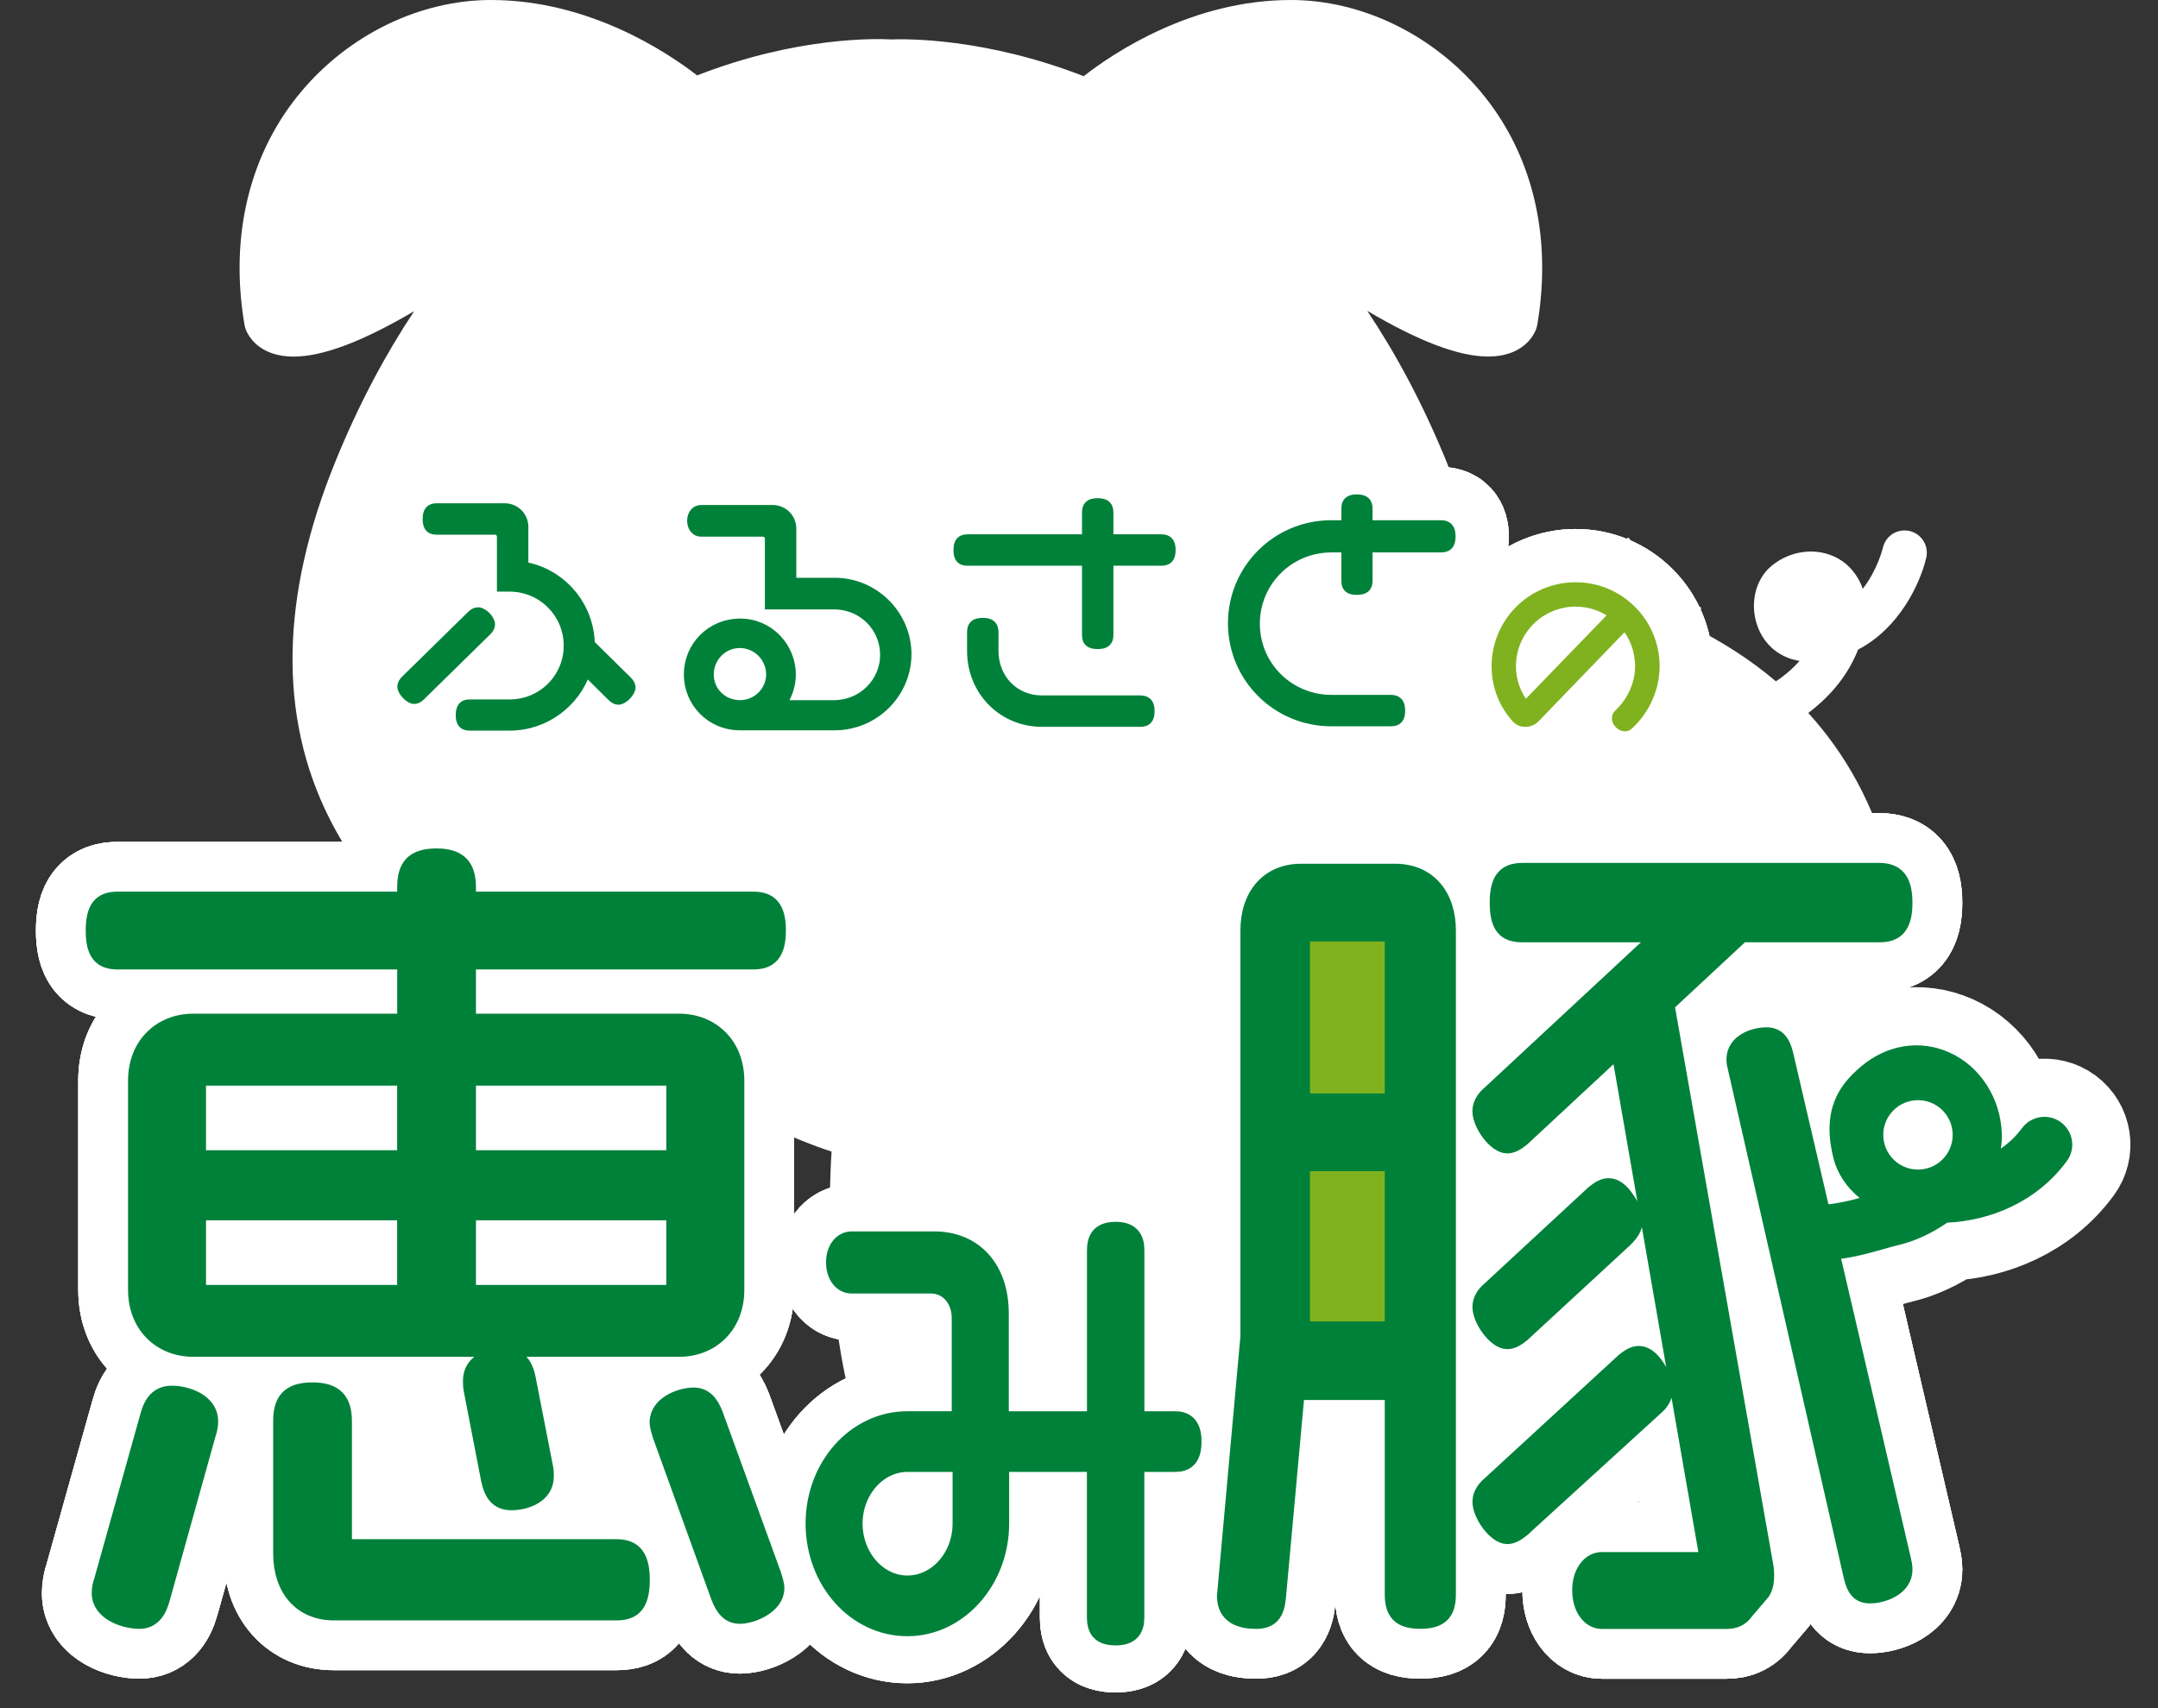 <?xml version="1.0" encoding="utf-8"?>
<!-- Generator: Adobe Illustrator 25.4.4, SVG Export Plug-In . SVG Version: 6.00 Build 0)  -->
<svg version="1.1" id="レイヤー_1" xmlns="http://www.w3.org/2000/svg" xmlns:xlink="http://www.w3.org/1999/xlink" x="0px"
	 y="0px" viewBox="0 0 360 285" style="enable-background:new 0 0 360 285;" xml:space="preserve">
<rect x="0" y="0" width="360" height="285" fill="#333333" stroke="none"/>
<style type="text/css">
	.st0{fill:#FFFFFF;}
	.st1{fill:none;stroke:#FFFFFF;stroke-width:19.412;}
	.st2{fill:#00813A;stroke:#00813A;stroke-width:1.643;stroke-miterlimit:10;}
	.st3{fill:#80B21F;stroke:#80B21F;stroke-width:1.643;stroke-miterlimit:10;}
	.st4{fill:#80B21F;}
	.st5{fill:#00813A;stroke:#00813A;stroke-width:2.798;stroke-linecap:round;stroke-linejoin:round;stroke-miterlimit:10;}
	.st6{fill:#00813A;stroke:#00813A;stroke-width:3.717;stroke-linecap:round;stroke-linejoin:round;stroke-miterlimit:10;}
	.st7{fill:#00813A;stroke:#00813A;stroke-width:2.788;stroke-linecap:round;stroke-linejoin:round;stroke-miterlimit:10;}
	.st8{fill:#00813A;}
</style>
<circle class="st0" cx="320.17" cy="189.47" r="8.34"/>
<rect x="55.78" y="227.54" class="st0" width="58.5" height="27.75"/>
<g>
	<path class="st0" d="M309.97,108.38c6.83-3.55,10.34-10.93,11.37-15.33c0.46-1.99-0.77-3.97-2.76-4.45
		c-2.03-0.46-3.99,0.76-4.46,2.75c-0.06,0.26-0.95,3.79-3.37,6.89c-0.9-2.61-2.59-4.04-3.39-4.6c-3.46-2.41-8.32-2.1-11.79,0.74
		c-2.77,2.26-3.74,6.45-2.35,10.18c1.16,3.13,3.76,5.21,6.98,5.71c-1.36,1.55-2.82,2.67-3.94,3.41
		c-17.73-15.07-41.2-17.7-49.37-18.15c-1.19-6.01-3.01-12.21-5.64-18.64c-3.92-9.59-8.37-17.84-13.14-24.99l0.02-0.01
		c8.62,5.09,15.27,7.6,20.14,7.6c1.33,0,2.53-0.19,3.6-0.56c3.11-1.09,4.14-3.34,4.38-4c0.09-0.26,0.16-0.52,0.21-0.79
		c2.52-14.85-0.87-28.68-9.55-38.96C238.87,5.68,227.07,0,215.34,0c-16.44,0-29.52,8.78-34.56,12.71
		c-16.45-6.41-29.68-6.23-32.12-6.13c-2.25-0.13-15.62-0.54-32.36,6C111.14,8.6,98.17,0,81.89,0C70.16,0,58.36,5.68,50.33,15.19
		c-8.68,10.28-12.07,24.12-9.55,38.96c0.05,0.27,0.11,0.53,0.21,0.79c0.24,0.66,1.27,2.91,4.38,4c1.07,0.37,2.27,0.56,3.6,0.56
		c4.87,0,11.51-2.51,20.13-7.59c-4.74,7.12-9.19,15.39-13.11,25c-9.22,22.58-9.58,42.64-1.05,59.62
		c13.35,26.59,43.82,36.29,49.13,37.81c4.05,2.63,21.04,13.37,34.65,17.8c-0.48,7.7-1.41,34.26,7.04,52.36
		c1.08,4.95,1.76,6.35,3.46,7.34c1.08,0.63,2.44,0.79,3.63,0.4c1.05-0.33,1.5-0.47,4.09-3.67c1.88,2.81,3.21,4.04,4.98,4.04
		c0.5,0,1.04-0.1,1.64-0.29c3.01-0.94,3.54-3.92,4.34-8.43c0.03-0.18,0.05-0.35,0.06-0.53l1.15-20.53h17.44l1.95,19.73
		c-0.05,0.48-0.03,0.97,0.07,1.45c1.15,5.37,1.83,6.84,3.59,7.85c1.07,0.62,2.42,0.78,3.61,0.4c1.06-0.33,1.51-0.47,4.11-3.68
		c2.42,3.61,3.93,4.62,6.63,3.74c2.99-0.94,3.52-3.92,4.32-8.41l4.44-24.43l63.77-0.74l0.95,24.77c0.28,2.75,0.85,8.49,5.48,8.93
		c2.18,0.21,3.29-0.48,6.25-4.21c3.12,4.03,4.55,4.95,7.18,4.1c2.91-0.91,3.5-3.74,4.27-8.02c2.15-5.69,22.04-60.11,12.27-99.18
		c-2.74-10.97-7.71-19.51-13.78-26.17C304.49,116.82,307.99,113.42,309.97,108.38z"/>
	<g>
		<g>
			<g>
				<g>
					<path class="st1" d="M81.17,105.29l-11.01,10.8c-0.38,0.38-0.71,0.54-1.05,0.54c-0.8,0-2.01-1.3-2.01-2.09
						c0-0.38,0.21-0.71,0.59-1.09l10.97-10.76c0.38-0.38,0.71-0.54,1.09-0.54c0.84,0,2.01,1.21,2.01,2.05
						C81.76,104.58,81.55,104.92,81.17,105.29z M103.15,116.76c-0.33,0-0.67-0.17-1.05-0.54l-4.35-4.31
						c-1.76,5.27-6.78,9.17-12.73,9.17h-6.66c-1,0-1.51-0.42-1.51-1.76c0-1.34,0.5-1.8,1.51-1.8h6.66c5.44,0,9.84-4.35,9.84-9.79
						s-4.4-9.84-9.84-9.84h-1.3v-8.33c0-0.67-0.5-1.17-1.17-1.17h-9.67c-1.05,0-1.55-0.42-1.55-1.8c0-1.34,0.5-1.8,1.55-1.8h11.3
						c1.76,0,3.14,1.38,3.14,3.14v6.61c6.24,1.05,10.97,6.45,11.09,12.94l6.2,6.11c0.38,0.38,0.59,0.71,0.59,1.09
						C105.2,115.46,103.99,116.76,103.15,116.76z"/>
					<path class="st1" d="M139.22,121.03h-15.74c-4.98,0-8.58-3.94-8.58-8.5s3.6-8.5,8.62-8.5c4.73,0,8.42,3.94,8.42,8.5
						c0,1.88-0.63,3.64-1.72,5.11h8.92c4.69,0,8.5-3.73,8.5-8.37c0-4.73-3.81-8.41-8.46-8.41h-10.76V89.89
						c0-0.67-0.5-1.17-1.17-1.17h-10.34c-0.79,0-1.46-0.71-1.46-1.84c0-1.09,0.67-1.8,1.46-1.8h11.97c1.76,0,3.14,1.38,3.14,3.14v9
						h7.2c6.7,0,12.01,5.48,12.01,11.93S145.92,121.03,139.22,121.03z M123.4,107.3c-2.85,0-5.15,2.35-5.15,5.23
						c0,2.85,2.26,5.11,5.23,5.11c2.8,0,5.15-2.3,5.15-5.11C128.63,109.65,126.28,107.3,123.4,107.3z"/>
					<path class="st1" d="M193.71,93.57h-8.79v12.35c0,1.05-0.46,1.55-1.8,1.55c-1.38,0-1.8-0.5-1.8-1.55V93.57h-19.89
						c-1.05,0-1.55-0.42-1.55-1.8c0-1.34,0.5-1.8,1.55-1.8h19.89v-4.44c0-1.05,0.42-1.59,1.8-1.59c1.34,0,1.8,0.54,1.8,1.59v4.44
						h8.79c1.05,0,1.59,0.46,1.59,1.8C195.3,93.15,194.76,93.57,193.71,93.57z M190.2,120.45h-16.37c-6.57,0-11.68-5.19-11.68-11.85
						v-3.1c0-1.05,0.42-1.59,1.8-1.59c1.34,0,1.8,0.54,1.8,1.59v3.1c0,4.69,3.43,8.25,8.08,8.25h16.37c1.05,0,1.59,0.46,1.59,1.8
						C191.79,120.03,191.24,120.45,190.2,120.45z"/>
					<path class="st1" d="M240.37,91.35h-12.22v5.57c0,1-0.46,1.51-1.8,1.51s-1.76-0.5-1.76-1.51v-5.57h-2.47
						c-7.08,0-12.77,5.65-12.77,12.73c0,7.03,5.69,12.68,12.77,12.68H232c1.05,0,1.59,0.46,1.59,1.8c0,1.38-0.54,1.8-1.59,1.8h-9.92
						c-9.04,0-16.41-7.28-16.41-16.37c0-9.04,7.33-16.37,16.41-16.37h2.51v-2.76c0-1.01,0.42-1.55,1.76-1.55s1.8,0.54,1.8,1.55v2.76
						h12.22c1.09,0,1.63,0.5,1.63,1.88S241.46,91.35,240.37,91.35z"/>
					<path class="st1" d="M271.67,120.96c-0.15,0.15-0.36,0.24-0.59,0.24c-0.65,0-1.36-0.68-1.36-1.33c0-0.3,0.12-0.53,0.29-0.71
						c2.13-1.95,3.58-4.94,3.58-7.98c0-2.66-0.94-5.06-2.51-6.95l-14.98,15.52c-0.44,0.47-1.06,0.71-1.66,0.71
						c-0.56,0-1.09-0.21-1.48-0.65c-2.1-2.34-3.31-5.35-3.31-8.63c0-7.3,5.88-13.21,13.21-13.21c7.27,0,13.18,5.91,13.18,13.21
						C276.04,114.72,274.48,118.39,271.67,120.96z M262.86,100.39c-5.97,0-10.79,4.82-10.79,10.79c0,2.51,0.91,4.85,2.39,6.68
						l14.81-15.31C267.5,101.19,265.26,100.39,262.86,100.39z"/>
				</g>
				<g>
					<path class="st1" d="M81.17,105.29l-11.01,10.8c-0.38,0.38-0.71,0.54-1.05,0.54c-0.8,0-2.01-1.3-2.01-2.09
						c0-0.38,0.21-0.71,0.59-1.09l10.97-10.76c0.38-0.38,0.71-0.54,1.09-0.54c0.84,0,2.01,1.21,2.01,2.05
						C81.76,104.58,81.55,104.92,81.17,105.29z M103.15,116.76c-0.33,0-0.67-0.17-1.05-0.54l-4.35-4.31
						c-1.76,5.27-6.78,9.17-12.73,9.17h-6.66c-1,0-1.51-0.42-1.51-1.76c0-1.34,0.5-1.8,1.51-1.8h6.66c5.44,0,9.84-4.35,9.84-9.79
						s-4.4-9.84-9.84-9.84h-1.3v-8.33c0-0.67-0.5-1.17-1.17-1.17h-9.67c-1.05,0-1.55-0.42-1.55-1.8c0-1.34,0.5-1.8,1.55-1.8h11.3
						c1.76,0,3.14,1.38,3.14,3.14v6.61c6.24,1.05,10.97,6.45,11.09,12.94l6.2,6.11c0.38,0.38,0.59,0.71,0.59,1.09
						C105.2,115.46,103.99,116.76,103.15,116.76z"/>
					<path class="st1" d="M139.22,121.03h-15.74c-4.98,0-8.58-3.94-8.58-8.5s3.6-8.5,8.62-8.5c4.73,0,8.42,3.94,8.42,8.5
						c0,1.88-0.63,3.64-1.72,5.11h8.92c4.69,0,8.5-3.73,8.5-8.37c0-4.73-3.81-8.41-8.46-8.41h-10.76V89.89
						c0-0.67-0.5-1.17-1.17-1.17h-10.34c-0.79,0-1.46-0.71-1.46-1.84c0-1.09,0.67-1.8,1.46-1.8h11.97c1.76,0,3.14,1.38,3.14,3.14v9
						h7.2c6.7,0,12.01,5.48,12.01,11.93S145.92,121.03,139.22,121.03z M123.4,107.3c-2.85,0-5.15,2.35-5.15,5.23
						c0,2.85,2.26,5.11,5.23,5.11c2.8,0,5.15-2.3,5.15-5.11C128.63,109.65,126.28,107.3,123.4,107.3z"/>
					<path class="st1" d="M193.71,93.57h-8.79v12.35c0,1.05-0.46,1.55-1.8,1.55c-1.38,0-1.8-0.5-1.8-1.55V93.57h-19.89
						c-1.05,0-1.55-0.42-1.55-1.8c0-1.34,0.5-1.8,1.55-1.8h19.89v-4.44c0-1.05,0.42-1.59,1.8-1.59c1.34,0,1.8,0.54,1.8,1.59v4.44
						h8.79c1.05,0,1.59,0.46,1.59,1.8C195.3,93.15,194.76,93.57,193.71,93.57z M190.2,120.45h-16.37c-6.57,0-11.68-5.19-11.68-11.85
						v-3.1c0-1.05,0.42-1.59,1.8-1.59c1.34,0,1.8,0.54,1.8,1.59v3.1c0,4.69,3.43,8.25,8.08,8.25h16.37c1.05,0,1.59,0.46,1.59,1.8
						C191.79,120.03,191.24,120.45,190.2,120.45z"/>
					<path class="st1" d="M240.37,91.35h-12.22v5.57c0,1-0.46,1.51-1.8,1.51s-1.76-0.5-1.76-1.51v-5.57h-2.47
						c-7.08,0-12.77,5.65-12.77,12.73c0,7.03,5.69,12.68,12.77,12.68H232c1.05,0,1.59,0.46,1.59,1.8c0,1.38-0.54,1.8-1.59,1.8h-9.92
						c-9.04,0-16.41-7.28-16.41-16.37c0-9.04,7.33-16.37,16.41-16.37h2.51v-2.76c0-1.01,0.42-1.55,1.76-1.55s1.8,0.54,1.8,1.55v2.76
						h12.22c1.09,0,1.63,0.5,1.63,1.88S241.46,91.35,240.37,91.35z"/>
					<path class="st1" d="M271.67,120.96c-0.15,0.15-0.36,0.24-0.59,0.24c-0.65,0-1.36-0.68-1.36-1.33c0-0.3,0.12-0.53,0.29-0.71
						c2.13-1.95,3.58-4.94,3.58-7.98c0-2.66-0.94-5.06-2.51-6.95l-14.98,15.52c-0.44,0.47-1.06,0.71-1.66,0.71
						c-0.56,0-1.09-0.21-1.48-0.65c-2.1-2.34-3.31-5.35-3.31-8.63c0-7.3,5.88-13.21,13.21-13.21c7.27,0,13.18,5.91,13.18,13.21
						C276.04,114.72,274.48,118.39,271.67,120.96z M262.86,100.39c-5.97,0-10.79,4.82-10.79,10.79c0,2.51,0.91,4.85,2.39,6.68
						l14.81-15.31C267.5,101.19,265.26,100.39,262.86,100.39z"/>
				</g>
				<g>
					<path class="st1" d="M81.17,105.29l-11.01,10.8c-0.38,0.38-0.71,0.54-1.05,0.54c-0.8,0-2.01-1.3-2.01-2.09
						c0-0.38,0.21-0.71,0.59-1.09l10.97-10.76c0.38-0.38,0.71-0.54,1.09-0.54c0.84,0,2.01,1.21,2.01,2.05
						C81.76,104.58,81.55,104.92,81.17,105.29z M103.15,116.76c-0.33,0-0.67-0.17-1.05-0.54l-4.35-4.31
						c-1.76,5.27-6.78,9.17-12.73,9.17h-6.66c-1,0-1.51-0.42-1.51-1.76c0-1.34,0.5-1.8,1.51-1.8h6.66c5.44,0,9.84-4.35,9.84-9.79
						s-4.4-9.84-9.84-9.84h-1.3v-8.33c0-0.67-0.5-1.17-1.17-1.17h-9.67c-1.05,0-1.55-0.42-1.55-1.8c0-1.34,0.5-1.8,1.55-1.8h11.3
						c1.76,0,3.14,1.38,3.14,3.14v6.61c6.24,1.05,10.97,6.45,11.09,12.94l6.2,6.11c0.38,0.38,0.59,0.71,0.59,1.09
						C105.2,115.46,103.99,116.76,103.15,116.76z"/>
					<path class="st1" d="M139.22,121.03h-15.74c-4.98,0-8.58-3.94-8.58-8.5s3.6-8.5,8.62-8.5c4.73,0,8.42,3.94,8.42,8.5
						c0,1.88-0.63,3.64-1.72,5.11h8.92c4.69,0,8.5-3.73,8.5-8.37c0-4.73-3.81-8.41-8.46-8.41h-10.76V89.89
						c0-0.67-0.5-1.17-1.17-1.17h-10.34c-0.79,0-1.46-0.71-1.46-1.84c0-1.09,0.67-1.8,1.46-1.8h11.97c1.76,0,3.14,1.38,3.14,3.14v9
						h7.2c6.7,0,12.01,5.48,12.01,11.93S145.92,121.03,139.22,121.03z M123.4,107.3c-2.85,0-5.15,2.35-5.15,5.23
						c0,2.85,2.26,5.11,5.23,5.11c2.8,0,5.15-2.3,5.15-5.11C128.63,109.65,126.28,107.3,123.4,107.3z"/>
					<path class="st1" d="M193.71,93.57h-8.79v12.35c0,1.05-0.46,1.55-1.8,1.55c-1.38,0-1.8-0.5-1.8-1.55V93.57h-19.89
						c-1.05,0-1.55-0.42-1.55-1.8c0-1.34,0.5-1.8,1.55-1.8h19.89v-4.44c0-1.05,0.42-1.59,1.8-1.59c1.34,0,1.8,0.54,1.8,1.59v4.44
						h8.79c1.05,0,1.59,0.46,1.59,1.8C195.3,93.15,194.76,93.57,193.71,93.57z M190.2,120.45h-16.37c-6.57,0-11.68-5.19-11.68-11.85
						v-3.1c0-1.05,0.42-1.59,1.8-1.59c1.34,0,1.8,0.54,1.8,1.59v3.1c0,4.69,3.43,8.25,8.08,8.25h16.37c1.05,0,1.59,0.46,1.59,1.8
						C191.79,120.03,191.24,120.45,190.2,120.45z"/>
					<path class="st1" d="M240.37,91.35h-12.22v5.57c0,1-0.46,1.51-1.8,1.51s-1.76-0.5-1.76-1.51v-5.57h-2.47
						c-7.08,0-12.77,5.65-12.77,12.73c0,7.03,5.69,12.68,12.77,12.68H232c1.05,0,1.59,0.46,1.59,1.8c0,1.38-0.54,1.8-1.59,1.8h-9.92
						c-9.04,0-16.41-7.28-16.41-16.37c0-9.04,7.33-16.37,16.41-16.37h2.51v-2.76c0-1.01,0.42-1.55,1.76-1.55s1.8,0.54,1.8,1.55v2.76
						h12.22c1.09,0,1.63,0.5,1.63,1.88S241.46,91.35,240.37,91.35z"/>
					<path class="st1" d="M271.67,120.96c-0.15,0.15-0.36,0.24-0.59,0.24c-0.65,0-1.36-0.68-1.36-1.33c0-0.3,0.12-0.53,0.29-0.71
						c2.13-1.95,3.58-4.94,3.58-7.98c0-2.66-0.94-5.06-2.51-6.95l-14.98,15.52c-0.44,0.47-1.06,0.71-1.66,0.71
						c-0.56,0-1.09-0.21-1.48-0.65c-2.1-2.34-3.31-5.35-3.31-8.63c0-7.3,5.88-13.21,13.21-13.21c7.27,0,13.18,5.91,13.18,13.21
						C276.04,114.72,274.48,118.39,271.67,120.96z M262.86,100.39c-5.97,0-10.79,4.82-10.79,10.79c0,2.51,0.91,4.85,2.39,6.68
						l14.81-15.31C267.5,101.19,265.26,100.39,262.86,100.39z"/>
				</g>
			</g>
			<g>
				<rect x="214" y="152.31" class="st1" width="22.62" height="73.98"/>
				<g>
					<g>
						<g>
							<path class="st1" d="M125.67,160.35H78v10.18h35.31c5.3,0,9.46,3.82,9.46,9.76v34.93c0,5.94-4.16,9.76-9.46,9.76H32.22
								c-5.3,0-9.46-3.82-9.46-9.76v-34.93c0-5.94,4.16-9.76,9.46-9.76h35.44v-10.18H19.61c-2.65,0-3.91-1.27-3.91-5.09
								c0-3.82,1.26-5.09,3.91-5.09h48.05v-2.12c0-3.39,1.26-5.09,5.17-5.09c3.78,0,5.17,1.7,5.17,5.09v2.12h47.67
								c2.65,0,4.04,1.27,4.04,5.09C129.7,159.08,128.31,160.35,125.67,160.35z M34.61,239.26l-7.69,27.58
								c-0.63,2.26-1.77,3.53-3.66,3.53c-2.52,0-6.56-1.41-6.56-4.53c0-0.71,0.12-1.41,0.38-2.12l7.69-27.44
								c0.63-2.4,1.77-3.68,3.91-3.68c2.4,0,6.31,1.27,6.31,4.52C34.99,237.85,34.87,238.56,34.61,239.26z M67.66,179.73H32.97
								v13.58h34.68v-13.58H67.66z M67.66,202.21H32.97v13.58h34.68v-13.58H67.66z M102.84,268.96H55.67c-5.3,0-8.7-3.82-8.7-9.76
								v-22.06c0-3.39,1.26-5.09,5.17-5.09c3.78,0,5.17,1.7,5.17,5.09v21.07h45.53c2.77,0,4.16,1.41,4.16,5.37
								C107,267.69,105.61,268.96,102.84,268.96z M112.55,179.73H78v13.58h34.55V179.73z M112.55,202.21H78v13.58h34.55V202.21z
								 M85.31,250.58c-2.14,0-3.15-1.27-3.66-3.68l-2.9-14.99c-0.12-0.57-0.12-1.13-0.12-1.56c0-3.11,3.15-4.1,5.42-4.1
								s3.41,1.27,3.91,3.68l2.9,14.85c0.13,0.57,0.13,1.13,0.13,1.56C90.99,249.44,87.71,250.58,85.31,250.58z M123.4,269.53
								c-1.64,0-2.65-1.13-3.41-3.11l-9.71-26.87c-0.25-0.85-0.51-1.56-0.51-2.26c0-2.97,3.78-4.38,5.93-4.38
								c1.77,0,2.77,1.13,3.53,3.11l9.71,26.73c0.25,0.85,0.51,1.56,0.51,2.26C129.45,267.83,125.54,269.53,123.4,269.53z"/>
							<path class="st1" d="M196.05,243.73h-7.01v26.11c0,1.91-0.75,2.83-2.93,2.83c-2.25,0-2.93-0.92-2.93-2.83v-26.11h-16.69
								v10.46c0,9.31-6.81,16.95-15.12,16.95c-8.38,0-15.12-7.56-15.12-16.95c0-9.32,6.74-16.87,15.12-16.87h9.26v-17.33
								c0-3.51-2.25-6.03-5.38-6.03h-13.21c-1.3,0-2.38-1.3-2.38-3.36c0-1.99,1.09-3.28,2.38-3.28h13.83
								c6.47,0,10.56,4.66,10.56,11.84v18.17h16.76v-28.71c0-1.91,0.68-2.9,2.93-2.9c2.18,0,2.93,0.99,2.93,2.9v28.71h7.01
								c1.64,0,2.52,0.84,2.52,3.21C198.57,242.97,197.69,243.73,196.05,243.73z M160.77,243.73h-9.4c-5.11,0-9.33,4.73-9.33,10.46
								c0,5.8,4.22,10.54,9.33,10.54c5.18,0,9.4-4.73,9.4-10.54V243.73z"/>
							<path class="st1" d="M236.94,270.37c-3.41,0-4.54-1.41-4.54-4.38v-33.8h-16.14l-3.15,34.51c-0.25,2.4-1.14,3.68-3.53,3.68
								c-2.52,0-5.17-0.71-5.17-4.1l3.91-43.27v-67.74c0-5.94,3.41-9.76,8.7-9.76h15.76c5.3,0,8.7,3.82,8.7,9.76V266
								C241.48,268.96,240.35,270.37,236.94,270.37z M232.4,155.69h-15.26v28.14h15.26V155.69z M232.4,194.01h-15.26v27.86h15.26
								V194.01z M313.49,155.83h-22.95l-12.61,11.74l16.52,93.76c0.12,0.57,0.12,1.13,0.12,1.56c0,0.99-0.12,1.84-0.63,2.69
								l-2.65,3.11c-0.88,1.27-1.89,1.7-3.28,1.7H267.2c-1.89,0-3.53-1.98-3.53-5.09c0-2.97,1.64-4.95,3.53-4.95h17.78l-14.88-85.56
								l-16.27,15.13c-0.88,0.71-1.64,1.13-2.4,1.13c-1.89,0-4.41-3.54-4.41-5.66c0-0.99,0.51-1.98,1.51-2.83l28.75-26.73h-23.33
								c-2.77,0-4.04-1.27-4.04-5.23c0-3.82,1.26-5.23,4.04-5.23h59.53c2.77,0,4.16,1.41,4.16,5.23
								C317.65,154.55,316.26,155.83,313.49,155.83z M270.99,206.74l-17.15,15.84c-0.88,0.71-1.64,1.13-2.4,1.13
								c-1.89,0-4.41-3.53-4.41-5.66c0-0.99,0.51-1.98,1.51-2.83l17.41-16.12c0.88-0.71,1.64-1.13,2.4-1.13
								c1.01,0,2.02,0.71,3.03,2.26c0.88,1.27,1.26,2.4,1.26,3.39C272.63,204.9,272,205.75,270.99,206.74z M276.16,234.74
								l-22.32,20.36c-0.88,0.71-1.64,1.13-2.4,1.13c-1.89,0-4.41-3.54-4.41-5.66c0-0.99,0.51-1.98,1.51-2.83l22.45-20.65
								c0.88-0.71,1.64-1.13,2.39-1.13c1.01,0,2.02,0.71,3.03,2.26c0.88,1.41,1.26,2.55,1.26,3.54
								C277.67,232.9,277.17,233.89,276.16,234.74z M317.4,260.19c0.13,0.57,0.25,1.13,0.25,1.7c0,2.97-3.53,4.24-5.68,4.24
								c-1.77,0-2.52-0.99-3.02-3.11l-19.3-84.71c-0.13-0.56-0.25-0.99-0.25-1.55c0-2.83,3.15-3.96,5.3-3.96
								c1.64,0,2.52,0.99,3.03,2.97L317.4,260.19z"/>
						</g>
						<g>
							<path class="st1" d="M125.67,160.35H78v10.18h35.31c5.3,0,9.46,3.82,9.46,9.76v34.93c0,5.94-4.16,9.76-9.46,9.76H32.22
								c-5.3,0-9.46-3.82-9.46-9.76v-34.93c0-5.94,4.16-9.76,9.46-9.76h35.44v-10.18H19.61c-2.65,0-3.91-1.27-3.91-5.09
								c0-3.82,1.26-5.09,3.91-5.09h48.05v-2.12c0-3.39,1.26-5.09,5.17-5.09c3.78,0,5.17,1.7,5.17,5.09v2.12h47.67
								c2.65,0,4.04,1.27,4.04,5.09C129.7,159.08,128.31,160.35,125.67,160.35z M34.61,239.26l-7.69,27.58
								c-0.63,2.26-1.77,3.53-3.66,3.53c-2.52,0-6.56-1.41-6.56-4.53c0-0.71,0.12-1.41,0.38-2.12l7.69-27.44
								c0.63-2.4,1.77-3.68,3.91-3.68c2.4,0,6.31,1.27,6.31,4.52C34.99,237.85,34.87,238.56,34.61,239.26z M67.66,179.73H32.97
								v13.58h34.68v-13.58H67.66z M67.66,202.21H32.97v13.58h34.68v-13.58H67.66z M102.84,268.96H55.67c-5.3,0-8.7-3.82-8.7-9.76
								v-22.06c0-3.39,1.26-5.09,5.17-5.09c3.78,0,5.17,1.7,5.17,5.09v21.07h45.53c2.77,0,4.16,1.41,4.16,5.37
								C107,267.69,105.61,268.96,102.84,268.96z M112.55,179.73H78v13.58h34.55V179.73z M112.55,202.21H78v13.58h34.55V202.21z
								 M85.31,250.58c-2.14,0-3.15-1.27-3.66-3.68l-2.9-14.99c-0.12-0.57-0.12-1.13-0.12-1.56c0-3.11,3.15-4.1,5.42-4.1
								s3.41,1.27,3.91,3.68l2.9,14.85c0.13,0.57,0.13,1.13,0.13,1.56C90.99,249.44,87.71,250.58,85.31,250.58z M123.4,269.53
								c-1.64,0-2.65-1.13-3.41-3.11l-9.71-26.87c-0.25-0.85-0.51-1.56-0.51-2.26c0-2.97,3.78-4.38,5.93-4.38
								c1.77,0,2.77,1.13,3.53,3.11l9.71,26.73c0.25,0.85,0.51,1.56,0.51,2.26C129.45,267.83,125.54,269.53,123.4,269.53z"/>
							<path class="st1" d="M196.05,243.73h-7.01v26.11c0,1.91-0.75,2.83-2.93,2.83c-2.25,0-2.93-0.92-2.93-2.83v-26.11h-16.69
								v10.46c0,9.31-6.81,16.95-15.12,16.95c-8.38,0-15.12-7.56-15.12-16.95c0-9.32,6.74-16.87,15.12-16.87h9.26v-17.33
								c0-3.51-2.25-6.03-5.38-6.03h-13.21c-1.3,0-2.38-1.3-2.38-3.36c0-1.99,1.09-3.28,2.38-3.28h13.83
								c6.47,0,10.56,4.66,10.56,11.84v18.17h16.76v-28.71c0-1.91,0.68-2.9,2.93-2.9c2.18,0,2.93,0.99,2.93,2.9v28.71h7.01
								c1.64,0,2.52,0.84,2.52,3.21C198.57,242.97,197.69,243.73,196.05,243.73z M160.77,243.73h-9.4c-5.11,0-9.33,4.73-9.33,10.46
								c0,5.8,4.22,10.54,9.33,10.54c5.18,0,9.4-4.73,9.4-10.54V243.73z"/>
							<path class="st1" d="M236.94,270.37c-3.41,0-4.54-1.41-4.54-4.38v-33.8h-16.14l-3.15,34.51c-0.25,2.4-1.14,3.68-3.53,3.68
								c-2.52,0-5.17-0.71-5.17-4.1l3.91-43.27v-67.74c0-5.94,3.41-9.76,8.7-9.76h15.76c5.3,0,8.7,3.82,8.7,9.76V266
								C241.48,268.96,240.35,270.37,236.94,270.37z M232.4,155.69h-15.26v28.14h15.26V155.69z M232.4,194.01h-15.26v27.86h15.26
								V194.01z M313.49,155.83h-22.95l-12.61,11.74l16.52,93.76c0.12,0.57,0.12,1.13,0.12,1.56c0,0.99-0.12,1.84-0.63,2.69
								l-2.65,3.11c-0.88,1.27-1.89,1.7-3.28,1.7H267.2c-1.89,0-3.53-1.98-3.53-5.09c0-2.97,1.64-4.95,3.53-4.95h17.78l-14.88-85.56
								l-16.27,15.13c-0.88,0.71-1.64,1.13-2.4,1.13c-1.89,0-4.41-3.54-4.41-5.66c0-0.99,0.51-1.98,1.51-2.83l28.75-26.73h-23.33
								c-2.77,0-4.04-1.27-4.04-5.23c0-3.82,1.26-5.23,4.04-5.23h59.53c2.77,0,4.16,1.41,4.16,5.23
								C317.65,154.55,316.26,155.83,313.49,155.83z M270.99,206.74l-17.15,15.84c-0.88,0.71-1.64,1.13-2.4,1.13
								c-1.89,0-4.41-3.53-4.41-5.66c0-0.99,0.51-1.98,1.51-2.83l17.41-16.12c0.88-0.71,1.64-1.13,2.4-1.13
								c1.01,0,2.02,0.71,3.03,2.26c0.88,1.27,1.26,2.4,1.26,3.39C272.63,204.9,272,205.75,270.99,206.74z M276.16,234.74
								l-22.32,20.36c-0.88,0.71-1.64,1.13-2.4,1.13c-1.89,0-4.41-3.54-4.41-5.66c0-0.99,0.51-1.98,1.51-2.83l22.45-20.65
								c0.88-0.71,1.64-1.13,2.39-1.13c1.01,0,2.02,0.71,3.03,2.26c0.88,1.41,1.26,2.55,1.26,3.54
								C277.67,232.9,277.17,233.89,276.16,234.74z M317.4,260.19c0.13,0.57,0.25,1.13,0.25,1.7c0,2.97-3.53,4.24-5.68,4.24
								c-1.77,0-2.52-0.99-3.02-3.11l-19.3-84.71c-0.13-0.56-0.25-0.99-0.25-1.55c0-2.83,3.15-3.96,5.3-3.96
								c1.64,0,2.52,0.99,3.03,2.97L317.4,260.19z"/>
						</g>
						<g>
							<path class="st1" d="M125.67,160.35H78v10.18h35.31c5.3,0,9.46,3.82,9.46,9.76v34.93c0,5.94-4.16,9.76-9.46,9.76H32.22
								c-5.3,0-9.46-3.82-9.46-9.76v-34.93c0-5.94,4.16-9.76,9.46-9.76h35.44v-10.18H19.61c-2.65,0-3.91-1.27-3.91-5.09
								c0-3.82,1.26-5.09,3.91-5.09h48.05v-2.12c0-3.39,1.26-5.09,5.17-5.09c3.78,0,5.17,1.7,5.17,5.09v2.12h47.67
								c2.65,0,4.04,1.27,4.04,5.09C129.7,159.08,128.31,160.35,125.67,160.35z M34.61,239.26l-7.69,27.58
								c-0.63,2.26-1.77,3.53-3.66,3.53c-2.52,0-6.56-1.41-6.56-4.53c0-0.71,0.12-1.41,0.38-2.12l7.69-27.44
								c0.63-2.4,1.77-3.68,3.91-3.68c2.4,0,6.31,1.27,6.31,4.52C34.99,237.85,34.87,238.56,34.61,239.26z M67.66,179.73H32.97
								v13.58h34.68v-13.58H67.66z M67.66,202.21H32.97v13.58h34.68v-13.58H67.66z M102.84,268.96H55.67c-5.3,0-8.7-3.82-8.7-9.76
								v-22.06c0-3.39,1.26-5.09,5.17-5.09c3.78,0,5.17,1.7,5.17,5.09v21.07h45.53c2.77,0,4.16,1.41,4.16,5.37
								C107,267.69,105.61,268.96,102.84,268.96z M112.55,179.73H78v13.58h34.55V179.73z M112.55,202.21H78v13.58h34.55V202.21z
								 M85.31,250.58c-2.14,0-3.15-1.27-3.66-3.68l-2.9-14.99c-0.12-0.57-0.12-1.13-0.12-1.56c0-3.11,3.15-4.1,5.42-4.1
								s3.41,1.27,3.91,3.68l2.9,14.85c0.13,0.57,0.13,1.13,0.13,1.56C90.99,249.44,87.71,250.58,85.31,250.58z M123.4,269.53
								c-1.64,0-2.65-1.13-3.41-3.11l-9.71-26.87c-0.25-0.85-0.51-1.56-0.51-2.26c0-2.97,3.78-4.38,5.93-4.38
								c1.77,0,2.77,1.13,3.53,3.11l9.71,26.73c0.25,0.85,0.51,1.56,0.51,2.26C129.45,267.83,125.54,269.53,123.4,269.53z"/>
							<path class="st1" d="M196.05,243.73h-7.01v26.11c0,1.91-0.75,2.83-2.93,2.83c-2.25,0-2.93-0.92-2.93-2.83v-26.11h-16.69
								v10.46c0,9.31-6.81,16.95-15.12,16.95c-8.38,0-15.12-7.56-15.12-16.95c0-9.32,6.74-16.87,15.12-16.87h9.26v-17.33
								c0-3.51-2.25-6.03-5.38-6.03h-13.21c-1.3,0-2.38-1.3-2.38-3.36c0-1.99,1.09-3.28,2.38-3.28h13.83
								c6.47,0,10.56,4.66,10.56,11.84v18.17h16.76v-28.71c0-1.91,0.68-2.9,2.93-2.9c2.18,0,2.93,0.99,2.93,2.9v28.71h7.01
								c1.64,0,2.52,0.84,2.52,3.21C198.57,242.97,197.69,243.73,196.05,243.73z M160.77,243.73h-9.4c-5.11,0-9.33,4.73-9.33,10.46
								c0,5.8,4.22,10.54,9.33,10.54c5.18,0,9.4-4.73,9.4-10.54V243.73z"/>
							<path class="st1" d="M236.94,270.37c-3.41,0-4.54-1.41-4.54-4.38v-33.8h-16.14l-3.15,34.51c-0.25,2.4-1.14,3.68-3.53,3.68
								c-2.52,0-5.17-0.71-5.17-4.1l3.91-43.27v-67.74c0-5.94,3.41-9.76,8.7-9.76h15.76c5.3,0,8.7,3.82,8.7,9.76V266
								C241.48,268.96,240.35,270.37,236.94,270.37z M232.4,155.69h-15.26v28.14h15.26V155.69z M232.4,194.01h-15.26v27.86h15.26
								V194.01z M313.49,155.83h-22.95l-12.61,11.74l16.52,93.76c0.12,0.57,0.12,1.13,0.12,1.56c0,0.99-0.12,1.84-0.63,2.69
								l-2.65,3.11c-0.88,1.27-1.89,1.7-3.28,1.7H267.2c-1.89,0-3.53-1.98-3.53-5.09c0-2.97,1.64-4.95,3.53-4.95h17.78l-14.88-85.56
								l-16.27,15.13c-0.88,0.71-1.64,1.13-2.4,1.13c-1.89,0-4.41-3.54-4.41-5.66c0-0.99,0.51-1.98,1.51-2.83l28.75-26.73h-23.33
								c-2.77,0-4.04-1.27-4.04-5.23c0-3.82,1.26-5.23,4.04-5.23h59.53c2.77,0,4.16,1.41,4.16,5.23
								C317.65,154.55,316.26,155.83,313.49,155.83z M270.99,206.74l-17.15,15.84c-0.88,0.71-1.64,1.13-2.4,1.13
								c-1.89,0-4.41-3.53-4.41-5.66c0-0.99,0.51-1.98,1.51-2.83l17.41-16.12c0.88-0.71,1.64-1.13,2.4-1.13
								c1.01,0,2.02,0.71,3.03,2.26c0.88,1.27,1.26,2.4,1.26,3.39C272.63,204.9,272,205.75,270.99,206.74z M276.16,234.74
								l-22.32,20.36c-0.88,0.71-1.64,1.13-2.4,1.13c-1.89,0-4.41-3.54-4.41-5.66c0-0.99,0.51-1.98,1.51-2.83l22.45-20.65
								c0.88-0.71,1.64-1.13,2.39-1.13c1.01,0,2.02,0.71,3.03,2.26c0.88,1.41,1.26,2.55,1.26,3.54
								C277.67,232.9,277.17,233.89,276.16,234.74z M317.4,260.19c0.13,0.57,0.25,1.13,0.25,1.7c0,2.97-3.53,4.24-5.68,4.24
								c-1.77,0-2.52-0.99-3.02-3.11l-19.3-84.71c-0.13-0.56-0.25-0.99-0.25-1.55c0-2.83,3.15-3.96,5.3-3.96
								c1.64,0,2.52,0.99,3.03,2.97L317.4,260.19z"/>
						</g>
					</g>
					<path class="st1" d="M343.81,187.25c-2.07-1.53-4.97-1.08-6.5,0.98c-1.01,1.37-2.21,2.5-3.53,3.41
						c0.13-0.8,0.19-1.62,0.17-2.45c-0.19-5.98-3.64-11.32-8.8-13.61c-4.89-2.17-10.4-1.28-14.72,2.39
						c-3.4,2.88-6.61,6.94-4.6,15.16c0.65,2.64,2.18,4.95,4.4,6.75c-2.37,0.64-4.84,1.19-8.48,1.3c-2.56,0.08-4.58,2.23-4.5,4.79
						c0.08,2.52,2.14,4.5,4.64,4.5c0.05,0,0.1,0,0.15,0c5.54-0.17,9.06-1.17,12.17-2.06c0.92-0.26,1.83-0.52,2.78-0.75
						c2.44-0.59,5.24-1.86,7.85-3.66c7.08-0.33,14.86-3.37,19.94-10.26C346.32,191.68,345.87,188.78,343.81,187.25z M319.96,195.14
						c-3.2,0-5.79-2.59-5.79-5.79s2.59-5.79,5.79-5.79s5.79,2.59,5.79,5.79S323.16,195.14,319.96,195.14z"/>
				</g>
			</g>
		</g>
		<g>
			<g>
				<g>
					<path class="st2" d="M81.17,105.29l-11.01,10.8c-0.38,0.38-0.71,0.54-1.05,0.54c-0.8,0-2.01-1.3-2.01-2.09
						c0-0.38,0.21-0.71,0.59-1.09l10.97-10.76c0.38-0.38,0.71-0.54,1.09-0.54c0.84,0,2.01,1.21,2.01,2.05
						C81.76,104.58,81.55,104.92,81.17,105.29z M103.15,116.76c-0.33,0-0.67-0.17-1.05-0.54l-4.35-4.31
						c-1.76,5.27-6.78,9.17-12.73,9.17h-6.66c-1,0-1.51-0.42-1.51-1.76c0-1.34,0.5-1.8,1.51-1.8h6.66c5.44,0,9.84-4.35,9.84-9.79
						s-4.4-9.84-9.84-9.84h-1.3v-8.33c0-0.67-0.5-1.17-1.17-1.17h-9.67c-1.05,0-1.55-0.42-1.55-1.8c0-1.34,0.5-1.8,1.55-1.8h11.3
						c1.76,0,3.14,1.38,3.14,3.14v6.61c6.24,1.05,10.97,6.45,11.09,12.94l6.2,6.11c0.38,0.38,0.59,0.71,0.59,1.09
						C105.2,115.46,103.99,116.76,103.15,116.76z"/>
					<path class="st2" d="M139.22,121.03h-15.74c-4.98,0-8.58-3.94-8.58-8.5s3.6-8.5,8.62-8.5c4.73,0,8.42,3.94,8.42,8.5
						c0,1.88-0.63,3.64-1.72,5.11h8.92c4.69,0,8.5-3.73,8.5-8.37c0-4.73-3.81-8.41-8.46-8.41h-10.76V89.89
						c0-0.67-0.5-1.17-1.17-1.17h-10.34c-0.79,0-1.46-0.71-1.46-1.84c0-1.09,0.67-1.8,1.46-1.8h11.97c1.76,0,3.14,1.38,3.14,3.14v9
						h7.2c6.7,0,12.01,5.48,12.01,11.93S145.92,121.03,139.22,121.03z M123.4,107.3c-2.85,0-5.15,2.35-5.15,5.23
						c0,2.85,2.26,5.11,5.23,5.11c2.8,0,5.15-2.3,5.15-5.11C128.63,109.65,126.28,107.3,123.4,107.3z"/>
					<path class="st2" d="M193.71,93.57h-8.79v12.35c0,1.05-0.46,1.55-1.8,1.55c-1.38,0-1.8-0.5-1.8-1.55V93.57h-19.89
						c-1.05,0-1.55-0.42-1.55-1.8c0-1.34,0.5-1.8,1.55-1.8h19.89v-4.44c0-1.05,0.42-1.59,1.8-1.59c1.34,0,1.8,0.54,1.8,1.59v4.44
						h8.79c1.05,0,1.59,0.46,1.59,1.8C195.3,93.15,194.76,93.57,193.71,93.57z M190.2,120.45h-16.37c-6.57,0-11.68-5.19-11.68-11.85
						v-3.1c0-1.05,0.42-1.59,1.8-1.59c1.34,0,1.8,0.54,1.8,1.59v3.1c0,4.69,3.43,8.25,8.08,8.25h16.37c1.05,0,1.59,0.46,1.59,1.8
						C191.79,120.03,191.24,120.45,190.2,120.45z"/>
					<path class="st2" d="M240.37,91.35h-12.22v5.57c0,1-0.46,1.51-1.8,1.51s-1.76-0.5-1.76-1.51v-5.57h-2.47
						c-7.08,0-12.77,5.65-12.77,12.73c0,7.03,5.69,12.68,12.77,12.68H232c1.05,0,1.59,0.46,1.59,1.8c0,1.38-0.54,1.8-1.59,1.8h-9.92
						c-9.04,0-16.41-7.28-16.41-16.37c0-9.04,7.33-16.37,16.41-16.37h2.51v-2.76c0-1.01,0.42-1.55,1.76-1.55s1.8,0.54,1.8,1.55v2.76
						h12.22c1.09,0,1.63,0.5,1.63,1.88S241.46,91.35,240.37,91.35z"/>
					<path class="st3" d="M271.67,120.96c-0.15,0.15-0.36,0.24-0.59,0.24c-0.65,0-1.36-0.68-1.36-1.33c0-0.3,0.12-0.53,0.29-0.71
						c2.13-1.95,3.58-4.94,3.58-7.98c0-2.66-0.94-5.06-2.51-6.95l-14.98,15.52c-0.44,0.47-1.06,0.71-1.66,0.71
						c-0.56,0-1.09-0.21-1.48-0.65c-2.1-2.34-3.31-5.35-3.31-8.63c0-7.3,5.88-13.21,13.21-13.21c7.27,0,13.18,5.91,13.18,13.21
						C276.04,114.72,274.48,118.39,271.67,120.96z M262.86,100.39c-5.97,0-10.79,4.82-10.79,10.79c0,2.51,0.91,4.85,2.39,6.68
						l14.81-15.31C267.5,101.19,265.26,100.39,262.86,100.39z"/>
				</g>
			</g>
			<g>
				<rect x="214" y="152.31" class="st4" width="22.62" height="73.98"/>
				<g>
					<g>
						<g>
							<path class="st5" d="M125.67,160.35H78v10.18h35.31c5.3,0,9.46,3.82,9.46,9.76v34.93c0,5.94-4.16,9.76-9.46,9.76H32.22
								c-5.3,0-9.46-3.82-9.46-9.76v-34.93c0-5.94,4.16-9.76,9.46-9.76h35.44v-10.18H19.61c-2.65,0-3.91-1.27-3.91-5.09
								c0-3.82,1.26-5.09,3.91-5.09h48.05v-2.12c0-3.39,1.26-5.09,5.17-5.09c3.78,0,5.17,1.7,5.17,5.09v2.12h47.67
								c2.65,0,4.04,1.27,4.04,5.09C129.7,159.08,128.31,160.35,125.67,160.35z M34.61,239.26l-7.69,27.58
								c-0.63,2.26-1.77,3.53-3.66,3.53c-2.52,0-6.56-1.41-6.56-4.53c0-0.71,0.12-1.41,0.38-2.12l7.69-27.44
								c0.63-2.4,1.77-3.68,3.91-3.68c2.4,0,6.31,1.27,6.31,4.52C34.99,237.85,34.87,238.56,34.61,239.26z M67.66,179.73H32.97
								v13.58h34.68v-13.58H67.66z M67.66,202.21H32.97v13.58h34.68v-13.58H67.66z M102.84,268.96H55.67c-5.3,0-8.7-3.82-8.7-9.76
								v-22.06c0-3.39,1.26-5.09,5.17-5.09c3.78,0,5.17,1.7,5.17,5.09v21.07h45.53c2.77,0,4.16,1.41,4.16,5.37
								C107,267.69,105.61,268.96,102.84,268.96z M112.55,179.73H78v13.58h34.55V179.73z M112.55,202.21H78v13.58h34.55V202.21z
								 M85.31,250.58c-2.14,0-3.15-1.27-3.66-3.68l-2.9-14.99c-0.12-0.57-0.12-1.13-0.12-1.56c0-3.11,3.15-4.1,5.42-4.1
								s3.41,1.27,3.91,3.68l2.9,14.85c0.13,0.57,0.13,1.13,0.13,1.56C90.99,249.44,87.71,250.58,85.31,250.58z M123.4,269.53
								c-1.64,0-2.65-1.13-3.41-3.11l-9.71-26.87c-0.25-0.85-0.51-1.56-0.51-2.26c0-2.97,3.78-4.38,5.93-4.38
								c1.77,0,2.77,1.13,3.53,3.11l9.71,26.73c0.25,0.85,0.51,1.56,0.51,2.26C129.45,267.83,125.54,269.53,123.4,269.53z"/>
							<path class="st6" d="M196.05,243.73h-7.01v26.11c0,1.91-0.75,2.83-2.93,2.83c-2.25,0-2.93-0.92-2.93-2.83v-26.11h-16.69
								v10.46c0,9.31-6.81,16.95-15.12,16.95c-8.38,0-15.12-7.56-15.12-16.95c0-9.32,6.74-16.87,15.12-16.87h9.26v-17.33
								c0-3.51-2.25-6.03-5.38-6.03h-13.21c-1.3,0-2.38-1.3-2.38-3.36c0-1.99,1.09-3.28,2.38-3.28h13.83
								c6.47,0,10.56,4.66,10.56,11.84v18.17h16.76v-28.71c0-1.91,0.68-2.9,2.93-2.9c2.18,0,2.93,0.99,2.93,2.9v28.71h7.01
								c1.64,0,2.52,0.84,2.52,3.21C198.57,242.97,197.69,243.73,196.05,243.73z M160.77,243.73h-9.4c-5.11,0-9.33,4.73-9.33,10.46
								c0,5.8,4.22,10.54,9.33,10.54c5.18,0,9.4-4.73,9.4-10.54V243.73z"/>
							<path class="st7" d="M236.94,270.37c-3.41,0-4.54-1.41-4.54-4.38v-33.8h-16.14l-3.15,34.51c-0.25,2.4-1.14,3.68-3.53,3.68
								c-2.52,0-5.17-0.71-5.17-4.1l3.91-43.27v-67.74c0-5.94,3.41-9.76,8.7-9.76h15.76c5.3,0,8.7,3.82,8.7,9.76V266
								C241.48,268.96,240.35,270.37,236.94,270.37z M232.4,155.69h-15.26v28.14h15.26V155.69z M232.4,194.01h-15.26v27.86h15.26
								V194.01z M313.49,155.83h-22.95l-12.61,11.74l16.52,93.76c0.12,0.57,0.12,1.13,0.12,1.56c0,0.99-0.12,1.84-0.63,2.69
								l-2.65,3.11c-0.88,1.27-1.89,1.7-3.28,1.7H267.2c-1.89,0-3.53-1.98-3.53-5.09c0-2.97,1.64-4.95,3.53-4.95h17.78l-14.88-85.56
								l-16.27,15.13c-0.88,0.71-1.64,1.13-2.4,1.13c-1.89,0-4.41-3.54-4.41-5.66c0-0.99,0.51-1.98,1.51-2.83l28.75-26.73h-23.33
								c-2.77,0-4.04-1.27-4.04-5.23c0-3.82,1.26-5.23,4.04-5.23h59.53c2.77,0,4.16,1.41,4.16,5.23
								C317.65,154.55,316.26,155.83,313.49,155.83z M270.99,206.74l-17.15,15.84c-0.88,0.71-1.64,1.13-2.4,1.13
								c-1.89,0-4.41-3.53-4.41-5.66c0-0.99,0.51-1.98,1.51-2.83l17.41-16.12c0.88-0.71,1.64-1.13,2.4-1.13
								c1.01,0,2.02,0.71,3.03,2.26c0.88,1.27,1.26,2.4,1.26,3.39C272.63,204.9,272,205.75,270.99,206.74z M276.16,234.74
								l-22.32,20.36c-0.88,0.71-1.64,1.13-2.4,1.13c-1.89,0-4.41-3.54-4.41-5.66c0-0.99,0.51-1.98,1.51-2.83l22.45-20.65
								c0.88-0.71,1.64-1.13,2.39-1.13c1.01,0,2.02,0.71,3.03,2.26c0.88,1.41,1.26,2.55,1.26,3.54
								C277.67,232.9,277.17,233.89,276.16,234.74z M317.4,260.19c0.13,0.57,0.25,1.13,0.25,1.7c0,2.97-3.53,4.24-5.68,4.24
								c-1.77,0-2.52-0.99-3.02-3.11l-19.3-84.71c-0.13-0.56-0.25-0.99-0.25-1.55c0-2.83,3.15-3.96,5.3-3.96
								c1.64,0,2.52,0.99,3.03,2.97L317.4,260.19z"/>
						</g>
					</g>
					<path class="st8" d="M343.81,187.25c-2.07-1.53-4.97-1.08-6.5,0.98c-1.01,1.37-2.21,2.5-3.53,3.41
						c0.13-0.8,0.19-1.62,0.17-2.45c-0.19-5.98-3.64-11.32-8.8-13.61c-4.89-2.17-10.4-1.28-14.72,2.39
						c-3.4,2.88-6.61,6.94-4.6,15.16c0.65,2.64,2.18,4.95,4.4,6.75c-2.37,0.64-4.84,1.19-8.48,1.3c-2.56,0.08-4.58,2.23-4.5,4.79
						c0.08,2.52,2.14,4.5,4.64,4.5c0.05,0,0.1,0,0.15,0c5.54-0.17,9.06-1.17,12.17-2.06c0.92-0.26,1.83-0.52,2.78-0.75
						c2.44-0.59,5.24-1.86,7.85-3.66c7.08-0.33,14.86-3.37,19.94-10.26C346.32,191.68,345.87,188.78,343.81,187.25z M319.96,195.14
						c-3.2,0-5.79-2.59-5.79-5.79s2.59-5.79,5.79-5.79s5.79,2.59,5.79,5.79S323.16,195.14,319.96,195.14z"/>
				</g>
			</g>
		</g>
	</g>
</g>
</svg>
